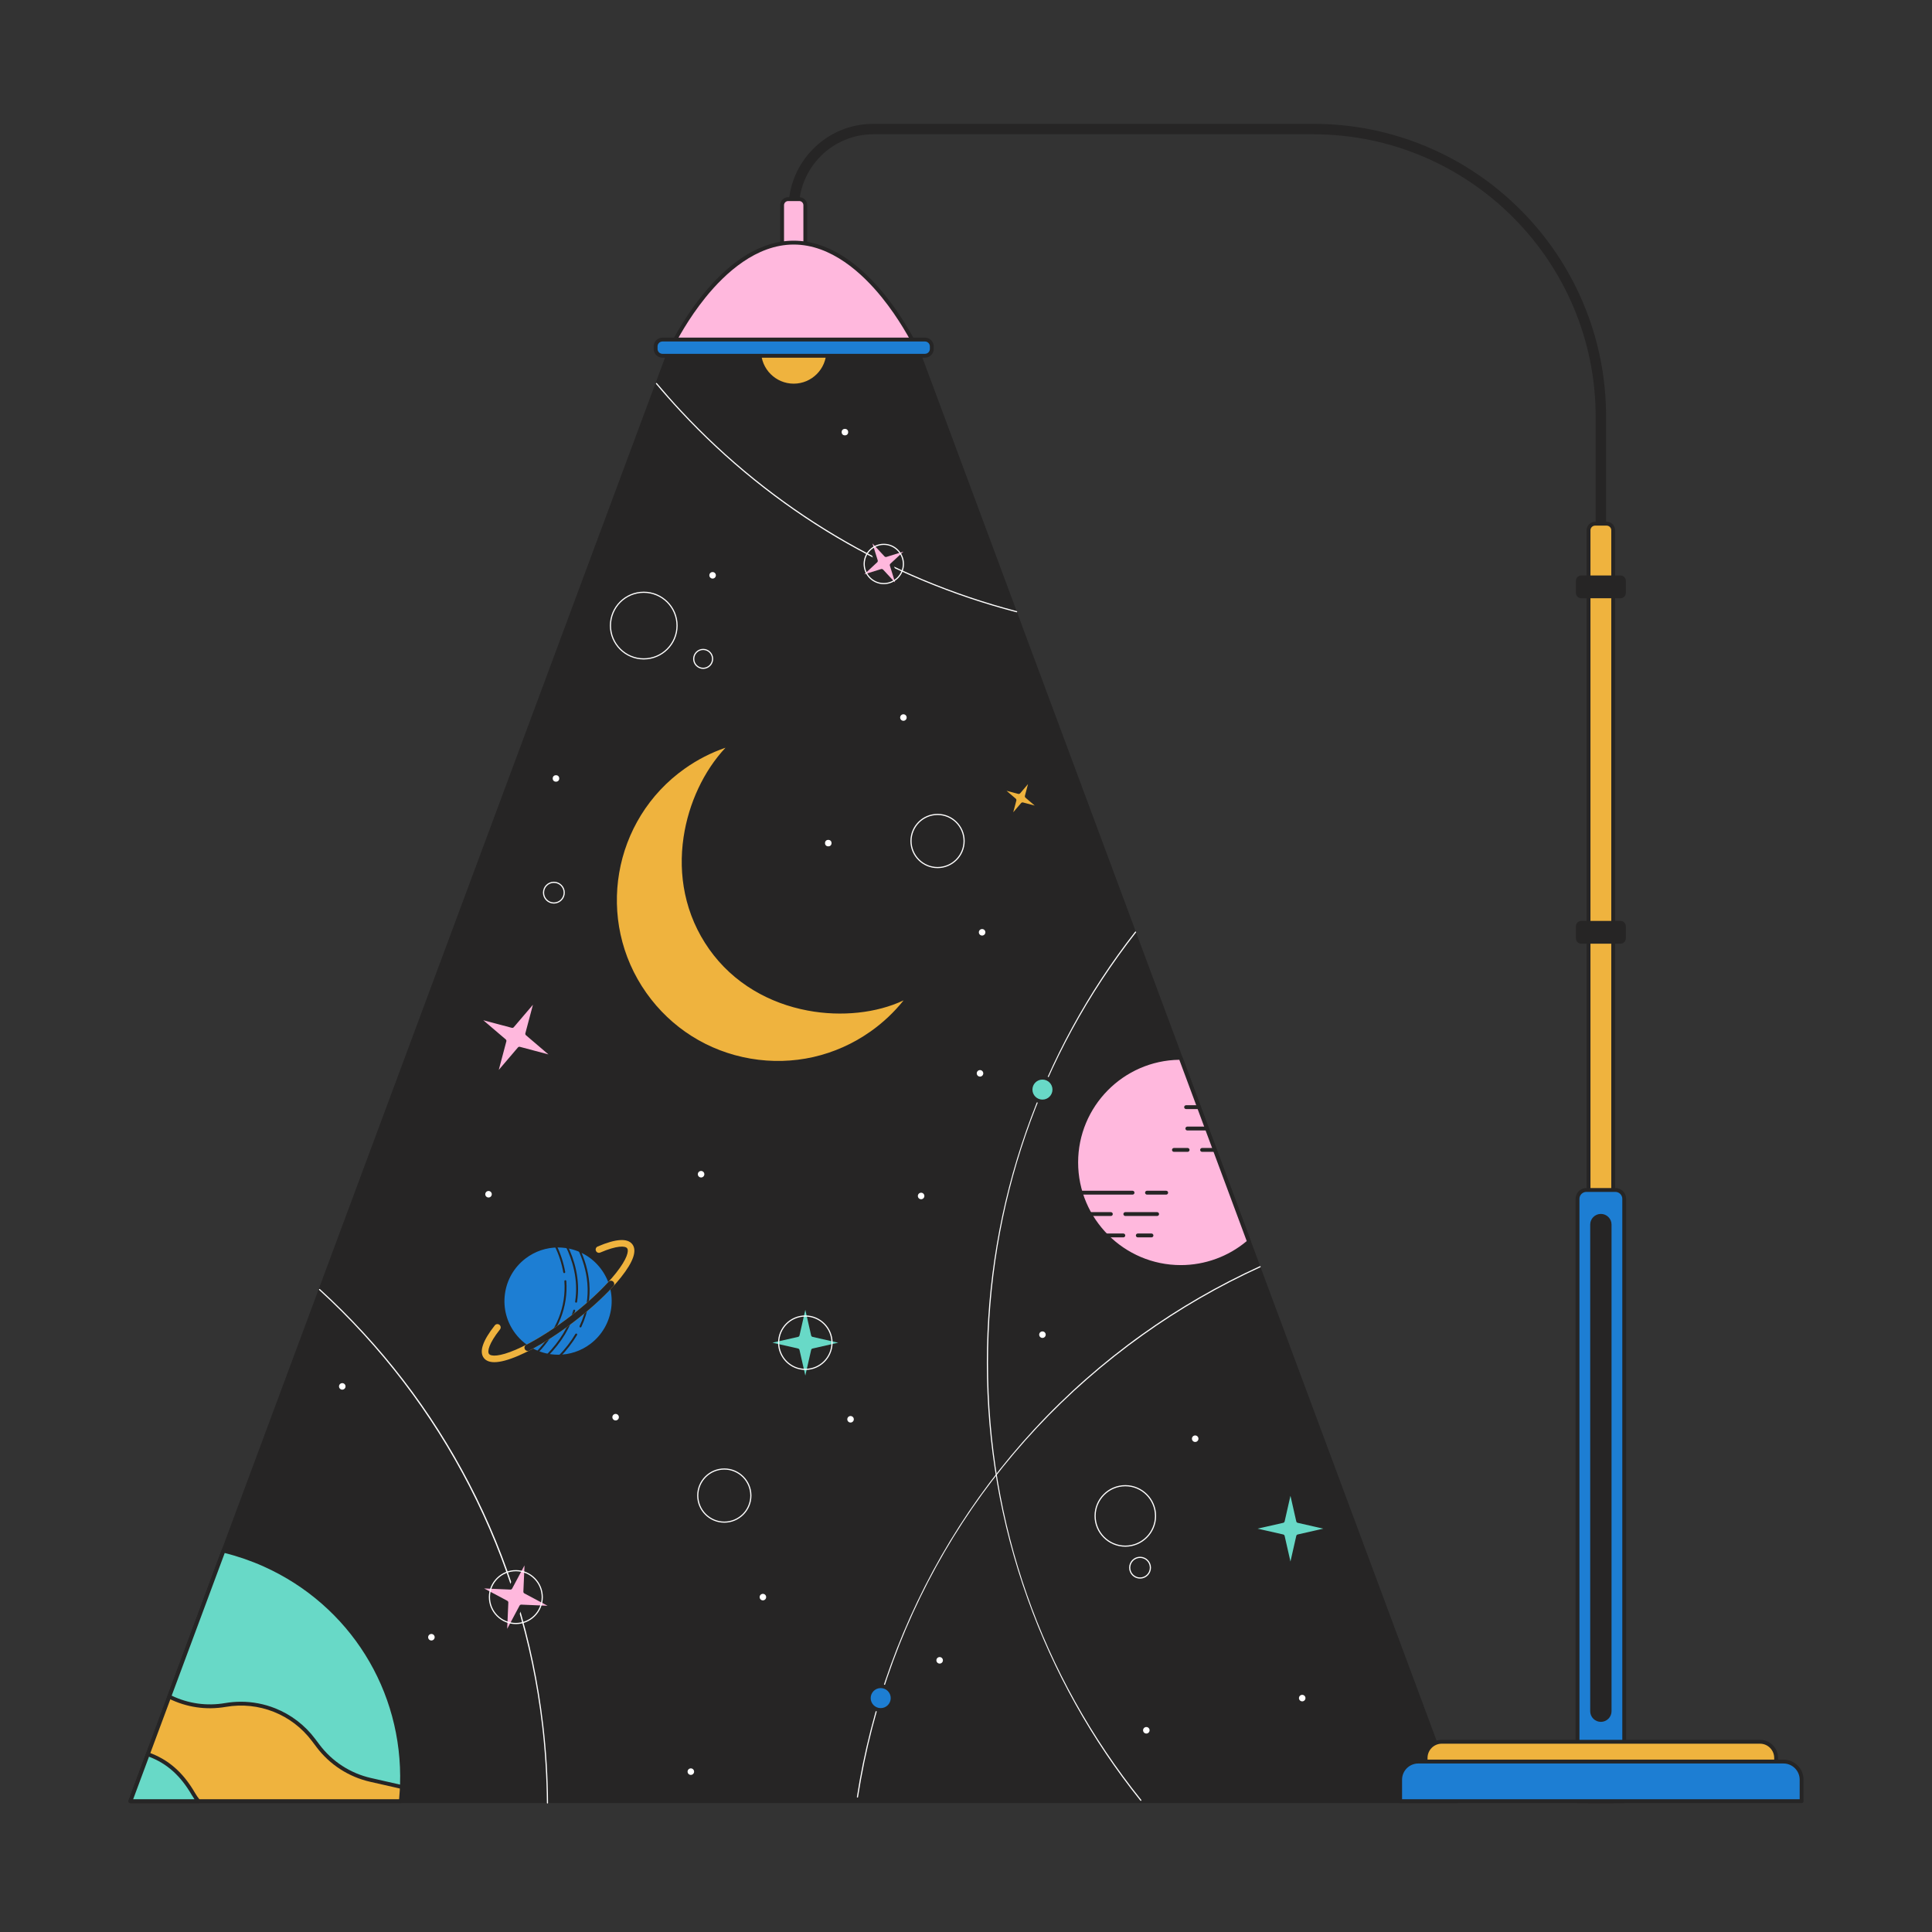 <svg xmlns="http://www.w3.org/2000/svg" viewBox="0 0 5000 5000" id="lamppost-light-planets-galaxy"><rect x="0" y="0" width="5000" height="5000" fill="#333333" stroke="none"/><g><g><g><g><polygon fill="#262525" points="1734.017 905.08 337.45 4661.414 3770.77 4661.414 2374.203 905.08"></polygon><path fill="#262525" d="M3770.77,4666.413H337.45c-1.637,0-3.171-0.802-4.106-2.146     c-0.935-1.346-1.151-3.062-0.581-4.597L1729.33,903.337c0.729-1.958,2.597-3.257,4.687-3.257h640.186     c2.089,0,3.958,1.299,4.687,3.257l1396.567,3756.333c0.571,1.535,0.354,3.251-0.581,4.597     C3773.94,4665.611,3772.407,4666.413,3770.77,4666.413z M344.643,4656.413h3418.933L2370.727,910.08h-633.235L344.643,4656.413z     "></path></g><g><g><path fill="#fff" d="M2541.694,2404.345c-4.654,0-8.44,3.786-8.44,8.44s3.786,8.44,8.44,8.44      c4.653,0,8.439-3.786,8.439-8.44S2546.348,2404.345,2541.694,2404.345z"></path><circle cx="1715.132" cy="2384.349" r="8.44" fill="#fff"></circle><circle cx="2186.636" cy="1118.318" r="8.44" fill="#fff"></circle><path fill="#fff" d="M786.17 4283.027c-4.654 0-8.44 3.786-8.44 8.439 0 4.654 3.786 8.44 8.44 8.44s8.44-3.786 8.44-8.44C794.61 4286.813 790.824 4283.027 786.17 4283.027zM2697.86 3445.668c-4.653 0-8.439 3.786-8.439 8.439 0 4.654 3.786 8.44 8.439 8.44 4.654 0 8.44-3.786 8.44-8.44C2706.301 3449.454 2702.515 3445.668 2697.86 3445.668zM1116.467 4228.687c-4.654 0-8.44 3.786-8.44 8.439 0 4.654 3.786 8.44 8.44 8.44 4.653 0 8.439-3.786 8.439-8.44C1124.907 4232.473 1121.121 4228.687 1116.467 4228.687z"></path><circle cx="2143.574" cy="2181.958" r="8.44" fill="#fff"></circle><path fill="#fff" d="M1264.303 3082.253c-4.654 0-8.44 3.786-8.44 8.44 0 4.653 3.786 8.439 8.44 8.439s8.44-3.786 8.44-8.439C1272.743 3086.039 1268.957 3082.253 1264.303 3082.253zM1787.881 4576.545c-4.654 0-8.44 3.786-8.44 8.439 0 4.654 3.786 8.44 8.44 8.44 4.654 0 8.44-3.786 8.44-8.44C1796.322 4580.331 1792.536 4576.545 1787.881 4576.545z"></path><circle cx="1438.855" cy="2014.644" r="8.44" fill="#fff"></circle><path fill="#fff" d="M3370.099 4386.227c-4.653 0-8.439 3.786-8.439 8.439 0 4.654 3.786 8.44 8.439 8.44 4.654 0 8.44-3.786 8.44-8.44C3378.539 4390.013 3374.753 4386.227 3370.099 4386.227zM2338.024 1848.541c-4.654 0-8.44 3.786-8.44 8.44 0 4.654 3.786 8.44 8.44 8.44s8.44-3.786 8.44-8.44C2346.464 1852.327 2342.678 1848.541 2338.024 1848.541zM885.798 3579.523c-4.654 0-8.44 3.786-8.44 8.44 0 4.653 3.786 8.439 8.44 8.439s8.44-3.786 8.44-8.439C894.238 3583.31 890.452 3579.523 885.798 3579.523zM1814.423 3030.441c-4.654 0-8.44 3.786-8.44 8.439 0 4.654 3.786 8.44 8.44 8.44s8.44-3.786 8.44-8.44C1822.863 3034.228 1819.077 3030.441 1814.423 3030.441zM1844.21 1480.467c-4.654 0-8.44 3.786-8.44 8.44s3.786 8.44 8.44 8.44c4.653 0 8.439-3.786 8.439-8.44S1848.864 1480.467 1844.21 1480.467zM2536.254 2769.367c-4.653 0-8.439 3.786-8.439 8.439 0 4.654 3.786 8.44 8.439 8.44 4.654 0 8.44-3.786 8.44-8.44C2544.694 2773.153 2540.908 2769.367 2536.254 2769.367zM1593.21 3659.212c-4.654 0-8.44 3.786-8.44 8.44 0 4.653 3.786 8.439 8.44 8.439s8.44-3.786 8.44-8.439C1601.65 3662.998 1597.864 3659.212 1593.21 3659.212zM1974.366 4124.853c-4.654 0-8.44 3.786-8.44 8.44 0 4.653 3.786 8.439 8.44 8.439s8.44-3.786 8.44-8.439C1982.806 4128.639 1979.02 4124.853 1974.366 4124.853zM2431.82 4288.467c-4.654 0-8.44 3.786-8.44 8.44 0 4.653 3.786 8.439 8.44 8.439s8.44-3.786 8.44-8.439C2440.26 4292.253 2436.474 4288.467 2431.82 4288.467zM2383.837 3086.733c-4.654 0-8.44 3.786-8.44 8.44 0 4.653 3.786 8.439 8.44 8.439s8.44-3.786 8.44-8.439C2392.277 3090.52 2388.491 3086.733 2383.837 3086.733zM2201.231 3664.652c-4.654 0-8.44 3.786-8.44 8.439 0 4.654 3.786 8.44 8.44 8.44 4.654 0 8.44-3.786 8.44-8.44C2209.671 3668.438 2205.885 3664.652 2201.231 3664.652zM3093.135 3714.933c-4.653 0-8.439 3.786-8.439 8.44 0 4.653 3.786 8.439 8.439 8.439 4.654 0 8.44-3.786 8.44-8.439C3101.575 3718.719 3097.789 3714.933 3093.135 3714.933zM2966.697 4469.519c-4.654 0-8.44 3.786-8.44 8.44 0 4.653 3.786 8.439 8.44 8.439 4.653 0 8.439-3.786 8.439-8.439C2975.137 4473.305 2971.351 4469.519 2966.697 4469.519z"></path></g><g><path fill="#efb33e" d="M2349.629,2577.67c-135.537,73.479-383.433,55.149-510.151-124.044      s-64.706-410.373,51.262-524.87c2.301-2.272,5.297-3.69,7.967-5.484c-45.091,12.678-88.826,33.115-129.254,61.704      c-190.072,134.412-235.193,397.458-100.781,587.531s397.459,235.194,587.531,100.782      c40.428-28.589,74.271-63.013,101.251-101.302C2354.874,2573.905,2352.471,2576.129,2349.629,2577.67z"></path><path fill="#262525" d="M2013.28,2755.72c-24.181,0.001-48.405-2.069-72.561-6.213      c-54.596-9.364-106.04-28.851-152.905-57.915c-48.522-30.094-89.981-69.188-123.225-116.198      c-33.244-47.01-56.287-99.128-68.489-154.905c-11.785-53.872-13.013-108.87-3.647-163.465      c9.365-54.595,28.851-106.04,57.916-152.905c30.093-48.522,69.188-89.981,116.198-123.225      c39.972-28.267,83.975-49.273,130.787-62.435c2.365-0.664,4.862,0.486,5.892,2.716c1.031,2.229,0.289,4.877-1.75,6.248      c-0.927,0.623-1.854,1.185-2.75,1.727c-1.71,1.035-3.326,2.013-4.493,3.165c-120.792,119.26-172.779,345.783-50.692,518.425      c119.167,168.515,361.097,199.819,503.686,122.536l0,0c1.599-0.867,3.15-2.102,4.792-3.408c0.806-0.642,1.611-1.28,2.433-1.892      c1.973-1.466,4.716-1.282,6.474,0.431c1.759,1.715,2.012,4.453,0.598,6.461c-28.011,39.751-62.48,74.238-102.453,102.504      c-47.01,33.244-99.127,56.287-154.905,68.489C2074.148,2752.431,2043.751,2755.72,2013.28,2755.72z M1877.595,1935.093      c-37.36,12.829-72.679,30.928-105.255,53.965c-187.517,132.605-232.19,393.044-99.585,580.562      c64.236,90.837,160.002,151.222,269.656,170.031c109.651,18.806,220.067-6.209,310.905-70.445      c32.237-22.797,60.807-49.732,85.187-80.285c-69.336,32.896-160.802,42.803-248.179,26.394      c-50.379-9.463-97.246-26.986-139.297-52.083c-46.112-27.521-85.016-63.426-115.631-106.719      c-30.676-43.378-51.727-91.615-62.569-143.368c-9.938-47.437-11.172-96.88-3.67-146.955      C1782.318,2078.343,1821.581,1994.945,1877.595,1935.093z"></path></g><g><g><path fill="#efb33e" d="M1037.426,4661.412c25.989-251.652-109.424-502.506-352.823-611.83       c-34.831-15.644-70.362-27.676-106.176-36.321L337.45,4661.412H1037.426z"></path><path fill="#262525" d="M1037.426,4666.412H337.45c-1.637,0-3.171-0.802-4.105-2.146s-1.152-3.062-0.581-4.596       l240.977-648.151c0.882-2.373,3.4-3.71,5.86-3.118c36.609,8.838,72.626,21.158,107.051,36.621       c60.05,26.972,114.826,63.043,162.805,107.213c46.399,42.715,85.74,92.316,116.93,147.427       c30.82,54.457,53.023,113.108,65.995,174.324c13.128,61.959,16.499,125.19,10.019,187.94       C1042.137,4664.475,1039.989,4666.412,1037.426,4666.412z M344.643,4656.412h688.256       c24.462-255.351-115.887-496.96-350.346-602.27c-32.51-14.602-66.466-26.356-100.993-34.965L344.643,4656.412z"></path></g><g><path fill="#68d9c7" d="M583.478,4412.478c86.928-14.949,174.917,19.967,227.945,90.447l11.59,15.406       c33.492,44.518,81.69,75.709,136.018,88.025l81.073,18.385c9.916-239.03-123.933-471.149-355.501-575.16       c-34.831-15.644-70.362-27.676-106.176-36.321l-140.386,377.596C481.837,4412.843,532.53,4421.239,583.478,4412.478z"></path><path fill="#262525" d="M1040.104,4629.742c-0.369,0-0.74-0.041-1.106-0.124l-81.073-18.386       c-55.414-12.562-104.746-44.487-138.908-89.896l-11.59-15.405c-52.143-69.304-137.632-103.225-223.103-88.526c0,0,0,0,0,0       c-50.944,8.761-102.303,1.125-148.527-22.08c-2.279-1.145-3.332-3.82-2.443-6.211l140.386-377.596       c0.882-2.373,3.398-3.711,5.86-3.118c36.609,8.838,72.626,21.158,107.051,36.62       c113.008,50.759,206.558,133.375,270.535,238.917c30.826,50.854,54.027,105.853,68.958,163.467       c15.055,58.092,21.433,117.826,18.955,177.545c-0.062,1.483-0.778,2.862-1.957,3.764       C1042.262,4629.387,1041.192,4629.742,1040.104,4629.742z M623.375,4404.07c30.226,0,60.297,5.704,88.631,16.947       c41.081,16.301,76.84,43.585,103.412,78.902l11.59,15.405c32.74,43.519,80.02,74.116,133.128,86.155l75.191,17.052       c7.704-243.355-130.247-464.439-352.774-564.39c-32.51-14.602-66.466-26.356-100.993-34.965l-137.257,369.181       c43.246,20.695,90.98,27.332,138.326,19.191l0,0C596.146,4405.226,609.777,4404.07,623.375,4404.07z M583.478,4412.478h0.01       H583.478z"></path></g><g><path fill="#68d9c7" d="M382.626,4539.903l-45.177,121.509h175.88c-4.745-5.858-9.081-12.131-12.946-18.8       C474.797,4598.487,439.631,4560.077,382.626,4539.903z"></path><path fill="#262525" d="M513.329,4666.412H337.45c-1.637,0-3.171-0.802-4.105-2.146s-1.152-3.062-0.581-4.596       l45.177-121.509c0.952-2.56,3.781-3.878,6.354-2.972c51.143,18.1,89.405,51.437,120.414,104.915       c3.678,6.347,7.886,12.456,12.506,18.16c1.213,1.498,1.458,3.56,0.628,5.3       C517.012,4665.304,515.256,4666.412,513.329,4666.412z M344.643,4656.412h158.645c-2.578-3.66-4.996-7.436-7.231-11.293       c-28.803-49.674-63.999-81.188-110.478-98.81L344.643,4656.412z"></path></g></g><g><g><path fill="#ffb8dd" d="M3055.891,3279.069c67.481,0,129.145-24.75,176.551-65.59l-176.906-475.825       c-149.346,0.196-270.356,121.313-270.356,270.702C2785.18,3157.867,2906.382,3279.069,3055.891,3279.069z"></path><path fill="#262525" d="M3055.892,3284.069c-73.646,0-142.883-28.679-194.958-80.755       c-52.075-52.075-80.754-121.312-80.754-194.959c0-73.58,28.637-142.772,80.636-194.831       c51.994-52.054,121.145-80.773,194.714-80.87c0.003,0,0.005,0,0.007,0c2.089,0,3.958,1.299,4.687,3.258l176.906,475.825       c0.729,1.96,0.161,4.166-1.423,5.53C3185.7,3260.346,3121.842,3284.069,3055.892,3284.069z M3052.07,2742.682       c-144.725,2.058-261.891,120.518-261.891,265.674c0,146.515,119.198,265.714,265.712,265.714       c62.399,0,122.856-22.038,170.644-62.131L3052.07,2742.682z"></path></g><path fill="#262525" d="M3102.987 2870.285h-33.386c-2.762 0-5-2.238-5-5s2.238-5 5-5h33.386c2.762 0 5 2.238 5 5S3105.749 2870.285 3102.987 2870.285zM3123.562 2925.625h-50.736c-2.762 0-5-2.238-5-5s2.238-5 5-5h50.736c2.762 0 5 2.238 5 5S3126.324 2925.625 3123.562 2925.625zM3144.138 2980.966h-33.161c-2.762 0-5-2.238-5-5s2.238-5 5-5h33.161c2.762 0 5 2.238 5 5S3146.899 2980.966 3144.138 2980.966zM3073.543 2980.966h-35.4c-2.762 0-5-2.238-5-5s2.238-5 5-5h35.4c2.762 0 5 2.238 5 5S3076.305 2980.966 3073.543 2980.966zM2931.025 3091.646h-134.352c-2.762 0-5-2.238-5-5s2.238-5 5-5h134.352c2.762 0 5 2.238 5 5S2933.787 3091.646 2931.025 3091.646zM3018.049 3091.646h-49.59c-2.762 0-5-2.238-5-5s2.238-5 5-5h49.59c2.762 0 5 2.238 5 5S3020.811 3091.646 3018.049 3091.646zM2874.875 3146.987h-54.467c-2.762 0-5-2.238-5-5s2.238-5 5-5h54.467c2.762 0 5 2.238 5 5S2877.637 3146.987 2874.875 3146.987zM2994.631 3146.987h-82.322c-2.762 0-5-2.238-5-5s2.238-5 5-5h82.322c2.762 0 5 2.238 5 5S2997.393 3146.987 2994.631 3146.987zM2907.18 3202.328h-45.129c-2.762 0-5-2.238-5-5s2.238-5 5-5h45.129c2.762 0 5 2.238 5 5S2909.941 3202.328 2907.18 3202.328zM2980.013 3202.328h-35.399c-2.762 0-5-2.238-5-5s2.238-5 5-5h35.399c2.762 0 5 2.238 5 5S2982.774 3202.328 2980.013 3202.328z"></path></g><g><g><g><circle cx="1444.294" cy="3367.253" r="143.778" fill="#1d7ed3" transform="rotate(-45.001 1444.262 3367.286)"></circle><path fill="#262525" d="M1444.465,3515.974c-44.772,0-89.066-20.077-118.318-58.296        c-24.153-31.559-34.571-70.633-29.335-110.027c5.236-39.394,25.5-74.39,57.057-98.543s70.631-34.571,110.026-29.336        c39.394,5.236,74.391,25.5,98.544,57.058c49.86,65.146,37.424,158.71-27.722,208.57        C1507.792,3506.008,1476.009,3515.974,1444.465,3515.974z M1444.008,3228.451c-30.295,0-59.597,9.874-84.06,28.598        c-29.437,22.529-48.338,55.174-53.222,91.92c-4.884,36.745,4.833,73.194,27.363,102.631        c27.283,35.646,68.606,54.374,110.365,54.378c29.428,0.003,59.066-9.293,84.186-28.52        c60.767-46.509,72.367-133.784,25.858-194.551l0,0c-22.529-29.438-55.174-48.339-91.92-53.223        C1456.371,3228.859,1450.167,3228.451,1444.008,3228.451z"></path></g><path fill="#262525" d="M1389.823 3502.834c-.618 0-1.237-.228-1.721-.688-1.001-.95-1.042-2.533-.091-3.534 52.883-55.683 77.317-117.179 72.624-182.779-.099-1.378.938-2.574 2.315-2.672 1.376-.106 2.573.938 2.672 2.314 4.797 67.062-20.095 129.836-73.986 186.58C1391.145 3502.573 1390.484 3502.834 1389.823 3502.834zM1460.249 3294.811c-1.192 0-2.248-.855-2.46-2.07-3.972-22.76-11.401-45.659-22.081-68.061-.594-1.247-.065-2.738 1.181-3.333 1.248-.593 2.738-.064 3.333 1.181 10.875 22.812 18.442 46.146 22.493 69.354.237 1.36-.673 2.655-2.033 2.893C1460.536 3294.799 1460.391 3294.811 1460.249 3294.811zM1415.919 3510.701c-.631 0-1.262-.237-1.748-.713-.987-.966-1.004-2.549-.039-3.535 35.135-35.914 58.524-74.702 69.518-115.286.361-1.333 1.732-2.122 3.067-1.76 1.333.361 2.12 1.734 1.759 3.066-11.22 41.42-35.03 80.944-70.77 117.476C1417.216 3510.45 1416.568 3510.701 1415.919 3510.701zM1490.974 3371.297c-.128 0-.258-.01-.39-.03-1.364-.213-2.297-1.492-2.083-2.856 9.081-58.03-8.071-109.297-24.059-142.086-.605-1.241-.09-2.737 1.151-3.343 1.241-.604 2.738-.09 3.343 1.151 16.302 33.433 33.786 85.736 24.504 145.051C1493.248 3370.417 1492.185 3371.297 1490.974 3371.297zM1446.898 3513.515c-.627 0-1.255-.234-1.741-.705-.991-.962-1.015-2.544-.054-3.535 17.68-18.23 32.48-37.364 43.99-56.87.701-1.188 2.234-1.586 3.424-.883 1.189.702 1.584 2.234.883 3.424-11.71 19.846-26.752 39.296-44.708 57.81C1448.203 3513.261 1447.551 3513.515 1446.898 3513.515zM1502.228 3435.423c-.356 0-.718-.077-1.061-.238-1.25-.587-1.787-2.075-1.2-3.325 36.562-77.861 18.393-149.868-3.289-196.563-.582-1.252-.038-2.739 1.215-3.32s2.738-.038 3.32 1.215c22.129 47.661 40.662 121.187 3.279 200.794C1504.067 3434.891 1503.167 3435.423 1502.228 3435.423z"></path></g><g><path fill="#efb33e" d="M1279.392,3525.303c-12.576,0-21.694-3.65-27.287-10.957       c-12.434-16.246-2.85-44.632,28.485-84.368c2.907-3.687,8.251-4.318,11.938-1.412c3.686,2.907,4.318,8.252,1.411,11.938       c-28.819,36.548-33.275,57.055-28.333,63.511c4.989,6.518,26.194,7.519,69.538-11.115       c41.165-17.697,90.817-48.094,139.809-85.591c48.992-37.496,91.303-77.484,119.138-112.598       c29.309-36.972,33.883-57.701,28.894-64.22s-26.197-7.517-69.548,11.121c-4.313,1.854-9.312-0.138-11.166-4.451       c-1.854-4.312,0.139-9.312,4.451-11.166c47.044-20.228,77.245-22.191,89.763-5.836c12.516,16.354,2.735,44.99-29.072,85.112       c-28.682,36.181-72.054,77.213-122.128,115.537s-101.01,69.473-143.427,87.708       C1315.834,3519.703,1294.964,3525.302,1279.392,3525.303z"></path><path fill="#262525" d="M1365.822,3496.262c-3.084,0-6.059-1.684-7.566-4.615c-2.147-4.175-0.502-9.3,3.672-11.446       c35.451-18.228,74.534-43.434,113.024-72.893c38.492-29.461,73.031-60.602,99.883-90.057       c3.163-3.469,8.539-3.719,12.008-0.555c3.469,3.162,3.718,8.538,0.555,12.008c-27.522,30.189-62.833,62.038-102.115,92.104       c-39.279,30.063-79.247,55.829-115.583,74.512C1368.458,3495.958,1367.13,3496.262,1365.822,3496.262z"></path></g></g><g><path fill="#fff" d="M1666.01 1706.674c-48.355 0-87.694-39.339-87.694-87.694s39.339-87.694 87.694-87.694 87.695 39.339 87.695 87.694S1714.365 1706.674 1666.01 1706.674zM1666.01 1534.286c-46.701 0-84.694 37.994-84.694 84.694s37.994 84.694 84.694 84.694 84.695-37.994 84.695-84.694S1712.71 1534.286 1666.01 1534.286zM1819.762 1731.123c-14.308 0-25.948-11.64-25.948-25.948 0-14.308 11.64-25.948 25.948-25.948 14.308 0 25.948 11.64 25.948 25.948C1845.71 1719.482 1834.07 1731.123 1819.762 1731.123zM1819.762 1682.227c-12.653 0-22.948 10.294-22.948 22.948 0 12.654 10.294 22.948 22.948 22.948 12.654 0 22.948-10.294 22.948-22.948C1842.71 1692.521 1832.416 1682.227 1819.762 1682.227zM1874.507 3940.743c-38.721 0-70.223-31.502-70.223-70.223s31.502-70.223 70.223-70.223 70.223 31.502 70.223 70.223S1913.228 3940.743 1874.507 3940.743zM1874.507 3803.298c-37.067 0-67.223 30.156-67.223 67.223s30.156 67.223 67.223 67.223 67.223-30.156 67.223-67.223S1911.574 3803.298 1874.507 3803.298zM2426.38 2246.741c-38.721 0-70.223-31.502-70.223-70.223s31.502-70.223 70.223-70.223 70.223 31.502 70.223 70.223S2465.101 2246.741 2426.38 2246.741zM2426.38 2109.295c-37.067 0-67.223 30.156-67.223 67.223s30.156 67.223 67.223 67.223 67.223-30.156 67.223-67.223S2463.447 2109.295 2426.38 2109.295zM2912.309 4002.899c-43.947 0-79.701-35.753-79.701-79.7s35.754-79.701 79.701-79.701 79.7 35.754 79.7 79.701S2956.256 4002.899 2912.309 4002.899zM2912.309 3846.498c-42.293 0-76.701 34.408-76.701 76.701s34.408 76.7 76.701 76.7 76.7-34.407 76.7-76.7S2954.602 3846.498 2912.309 3846.498zM2950.463 4085.44c-15.6 0-28.29-12.69-28.29-28.29s12.69-28.291 28.29-28.291 28.29 12.691 28.29 28.291S2966.062 4085.44 2950.463 4085.44zM2950.463 4031.859c-13.945 0-25.29 11.346-25.29 25.291s11.345 25.29 25.29 25.29 25.29-11.345 25.29-25.29S2964.408 4031.859 2950.463 4031.859zM1433.415 2338.477c-15.599 0-28.29-12.691-28.29-28.291 0-15.599 12.691-28.29 28.29-28.29s28.29 12.691 28.29 28.29C1461.705 2325.786 1449.014 2338.477 1433.415 2338.477zM1433.415 2284.896c-13.945 0-25.29 11.345-25.29 25.29 0 13.945 11.345 25.291 25.29 25.291s25.29-11.345 25.29-25.291C1458.705 2296.241 1447.36 2284.896 1433.415 2284.896z"></path></g><g><path fill="#fff" d="M2952.472,4660.601c-0.439,0-0.875-0.192-1.172-0.562      c-126.089-157.409-224.306-333.087-291.921-522.151c-69.964-195.629-105.438-401.144-105.438-610.835      c0-205.851,34.215-407.809,101.694-600.267c65.227-186.031,160.111-359.461,282.02-515.473c0.509-0.653,1.451-0.77,2.105-0.258      c0.652,0.51,0.769,1.453,0.258,2.105c-250.611,320.722-383.077,705.899-383.077,1113.893      c0,415.991,137.177,807.123,396.7,1131.111c0.518,0.646,0.413,1.59-0.233,2.108      C2953.132,4660.493,2952.801,4660.601,2952.472,4660.601z"></path><path fill="#fff" d="M2219.077 4652.195c-.077 0-.154-.006-.232-.018-.818-.128-1.379-.895-1.251-1.713 18.078-116.297 47.574-231.286 87.667-341.773 40.467-111.517 92.067-219.361 153.367-320.536 62.434-103.048 135.543-200.176 217.299-288.687 83.908-90.842 177.932-173.682 279.46-246.221 96.026-68.605 198.707-127.945 305.191-176.37.753-.344 1.644-.01 1.986.744s.01 1.644-.744 1.986c-106.309 48.345-208.821 107.587-304.689 176.081-399.548 285.464-661.135 709.94-736.573 1195.236C2220.442 4651.666 2219.804 4652.195 2219.077 4652.195zM2630.988 1584.572c-.125 0-.252-.016-.378-.049-163.469-42.485-319.837-107.478-464.764-193.173-149.634-88.479-286.096-198.515-405.594-327.053-21.369-22.985-42.394-46.793-62.491-70.763-.532-.635-.449-1.581.186-2.113.636-.532 1.581-.448 2.113.186 20.065 23.931 41.056 47.7 62.39 70.647 235.407 253.214 535.873 432.808 868.915 519.366.802.208 1.283 1.027 1.075 1.829C2632.264 1584.125 2631.655 1584.572 2630.988 1584.572zM1416.832 4667.5c-.824 0-1.495-.665-1.5-1.49-.418-66.882-4.601-134.69-12.431-201.543-50.685-432.735-255.576-832.63-576.931-1126.02-.612-.559-.655-1.507-.097-2.119.559-.61 1.507-.655 2.119-.096 157.754 144.025 287.539 312.676 385.748 501.264 101.659 195.213 166.304 406.039 192.14 626.621 7.843 66.962 12.032 134.882 12.451 201.873.005.829-.662 1.505-1.491 1.51C1416.838 4667.5 1416.835 4667.5 1416.832 4667.5z"></path></g><g><g><g><polygon fill="#ffb8dd" points="2246.569 1386.82 2292.718 1436.495 2357.454 1416.334 2307.78 1462.483 2327.94 1527.219 2281.791 1477.546 2217.055 1497.706 2266.729 1451.557"></polygon><path fill="#262525" d="M2327.942,1532.22c-1.354,0-2.692-0.549-3.665-1.597l-44.006-47.368l-61.729,19.224        c-2.23,0.692-4.643-0.247-5.813-2.267c-1.17-2.02-0.788-4.582,0.923-6.17l47.368-44.006l-19.224-61.729        c-0.694-2.229,0.247-4.642,2.267-5.813c2.021-1.17,4.581-0.788,6.17,0.923l44.006,47.368l61.729-19.224        c2.231-0.692,4.643,0.247,5.813,2.267c1.17,2.02,0.788,4.582-0.923,6.17l-47.368,44.006l19.224,61.729        c0.694,2.229-0.247,4.642-2.267,5.813C2329.664,1532,2328.799,1532.22,2327.942,1532.22z M2281.791,1472.545        c1.368,0,2.703,0.562,3.664,1.597l31.167,33.548l-13.615-43.72c-0.572-1.837-0.039-3.84,1.371-5.15l33.548-31.167        l-43.72,13.615c-1.838,0.572-3.84,0.039-5.15-1.371l-31.167-33.548l13.615,43.72c0.572,1.837,0.039,3.84-1.371,5.15        l-33.548,31.167l43.72-13.615C2280.793,1472.619,2281.294,1472.545,2281.791,1472.545z"></path></g><path fill="#fff" d="M2287.254,1511.814c-28.822,0-52.27-23.448-52.27-52.27c0-28.821,23.448-52.27,52.27-52.27       s52.27,23.448,52.27,52.27C2339.524,1488.366,2316.076,1511.814,2287.254,1511.814z M2287.254,1410.275       c-27.167,0-49.27,22.102-49.27,49.27s22.103,49.27,49.27,49.27s49.27-22.103,49.27-49.27S2314.422,1410.275,2287.254,1410.275       z"></path></g><g><g><polygon fill="#68d9c7" points="2084.17 3367.252 2104.094 3454.964 2191.805 3474.888 2104.094 3494.812 2084.17 3582.524 2064.246 3494.812 1976.534 3474.888 2064.246 3454.964"></polygon><path fill="#262525" d="M2084.17,3587.523c-2.334,0-4.358-1.615-4.876-3.893l-19.227-84.64l-84.641-19.228        c-2.277-0.518-3.893-2.541-3.893-4.876s1.616-4.358,3.893-4.876l84.641-19.227l19.227-84.641        c0.518-2.276,2.542-3.893,4.876-3.893c2.335,0,4.359,1.616,4.876,3.893l19.226,84.641l84.641,19.227        c2.277,0.518,3.893,2.541,3.893,4.876s-1.616,4.358-3.893,4.876l-84.641,19.228l-19.226,84.64        C2088.528,3585.907,2086.505,3587.523,2084.17,3587.523z M1999.106,3474.888l66.247,15.049        c1.876,0.427,3.342,1.892,3.769,3.769l15.048,66.246l15.048-66.246c0.426-1.877,1.892-3.342,3.769-3.769l66.247-15.049        l-66.247-15.048c-1.877-0.427-3.342-1.892-3.769-3.769l-15.048-66.247l-15.048,66.247c-0.426,1.877-1.892,3.342-3.769,3.769        L1999.106,3474.888z"></path></g><path fill="#fff" d="M2084.17,3545.449c-38.908,0-70.562-31.653-70.562-70.562s31.654-70.562,70.562-70.562       c38.908,0,70.562,31.653,70.562,70.562S2123.078,3545.449,2084.17,3545.449z M2084.17,3407.326       c-37.254,0-67.562,30.308-67.562,67.562s30.308,67.562,67.562,67.562c37.253,0,67.562-30.308,67.562-67.562       S2121.423,3407.326,2084.17,3407.326z"></path></g><g><polygon fill="#68d9c7" points="3339.692 3848.496 3359.616 3936.208 3447.327 3956.132 3359.616 3976.056 3339.692 4063.767 3319.768 3976.056 3232.056 3956.132 3319.768 3936.208"></polygon><path fill="#262525" d="M3339.691,4068.768c-2.335,0-4.358-1.616-4.876-3.893l-19.227-84.641l-84.641-19.227       c-2.276-0.518-3.893-2.541-3.893-4.876s1.616-4.358,3.893-4.876l84.641-19.227l19.227-84.641       c0.518-2.276,2.541-3.893,4.876-3.893s4.358,1.616,4.876,3.893l19.227,84.641l84.641,19.227       c2.276,0.518,3.893,2.541,3.893,4.876s-1.616,4.358-3.893,4.876l-84.641,19.227l-19.227,84.641       C3344.05,4067.151,3342.026,4068.768,3339.691,4068.768z M3254.628,3956.132l66.247,15.048       c1.877,0.427,3.342,1.892,3.769,3.769l15.048,66.247l15.048-66.247c0.427-1.877,1.892-3.342,3.769-3.769l66.247-15.048       l-66.247-15.048c-1.877-0.427-3.342-1.892-3.769-3.769l-15.048-66.247l-15.048,66.247c-0.427,1.877-1.892,3.342-3.769,3.769       L3254.628,3956.132z"></path></g><g><polygon fill="#efb33e" points="2670.998 2009.203 2657.315 2060.715 2697.861 2095.309 2646.349 2081.626 2611.755 2122.172 2625.438 2070.66 2584.892 2036.066 2636.404 2049.749"></polygon><path fill="#262525" d="M2611.754,2127.172c-0.789,0-1.584-0.187-2.32-0.572c-2.067-1.084-3.109-3.456-2.51-5.712       l12.874-48.468l-38.15-32.55c-1.776-1.516-2.268-4.058-1.183-6.126c1.084-2.067,3.459-3.108,5.711-2.51l48.469,12.875       l32.55-38.15c1.517-1.777,4.058-2.266,6.126-1.183c2.067,1.084,3.109,3.456,2.51,5.712l-12.874,48.468l38.149,32.549       c1.776,1.516,2.268,4.058,1.183,6.126c-1.084,2.068-3.455,3.109-5.711,2.51l-48.468-12.875l-32.55,38.15       C2614.583,2126.562,2613.181,2127.172,2611.754,2127.172z M2604.883,2046.55l23.801,20.307       c1.464,1.249,2.081,3.228,1.587,5.087l-8.031,30.238l20.307-23.801c1.25-1.464,3.229-2.082,5.087-1.587l30.237,8.032       l-23.8-20.306c-1.464-1.249-2.081-3.228-1.587-5.087l8.031-30.238l-20.307,23.8c-1.25,1.464-3.23,2.081-5.087,1.587       L2604.883,2046.55z"></path></g><g><polygon fill="#ffb8dd" points="1389.729 2580.278 1364.459 2675.414 1439.341 2739.305 1344.205 2714.034 1280.315 2788.917 1305.585 2693.781 1230.702 2629.891 1325.838 2655.161"></polygon><path fill="#262525" d="M1280.312,2793.918c-0.788,0-1.584-0.187-2.32-0.572c-2.067-1.084-3.109-3.455-2.51-5.711       l24.462-92.094l-72.487-61.847c-1.776-1.516-2.267-4.059-1.183-6.126c1.084-2.067,3.455-3.113,5.712-2.51l92.093,24.462       l61.847-72.487c1.515-1.776,4.058-2.267,6.126-1.183c2.067,1.084,3.109,3.455,2.51,5.711l-24.462,92.093l72.487,61.847       c1.776,1.516,2.267,4.059,1.183,6.126c-1.085,2.066-3.455,3.111-5.712,2.51l-92.093-24.462l-61.846,72.488       C1283.143,2793.308,1281.74,2793.918,1280.312,2793.918z M1250.692,2640.374l58.138,49.604       c1.464,1.249,2.082,3.228,1.587,5.087l-19.619,73.863l49.603-58.139c1.249-1.464,3.226-2.082,5.087-1.587l73.862,19.619       l-58.138-49.604c-1.464-1.249-2.082-3.228-1.587-5.087l19.62-73.862l-49.604,58.138c-1.25,1.465-3.226,2.083-5.087,1.587       L1250.692,2640.374z"></path></g><g><g><polygon fill="#ffb8dd" points="1231.188 4104.936 1321.051 4108.824 1363.378 4029.459 1359.491 4119.322 1438.855 4161.649 1348.993 4157.762 1306.665 4237.126 1310.553 4147.264"></polygon><path fill="#262525" d="M1306.666,4242.127c-0.437,0-0.88-0.058-1.318-0.178c-2.252-0.615-3.779-2.707-3.678-5.039        l3.751-86.717l-76.586-40.845c-2.06-1.099-3.085-3.478-2.47-5.729c0.615-2.253,2.732-3.75,5.039-3.678l86.717,3.75        l40.846-76.585c1.098-2.062,3.475-3.09,5.729-2.471c2.252,0.615,3.779,2.707,3.678,5.039l-3.751,86.717l76.585,40.846        c2.06,1.099,3.085,3.478,2.47,5.729c-0.615,2.251-2.701,3.768-5.04,3.678l-86.716-3.751l-40.846,76.585        C1310.192,4241.139,1308.477,4242.127,1306.666,4242.127z M1252.963,4110.883l59.942,31.969        c1.698,0.906,2.726,2.706,2.642,4.628l-2.936,67.872l31.97-59.942c0.905-1.698,2.7-2.739,4.628-2.643l67.871,2.937        l-59.942-31.97c-1.698-0.906-2.726-2.706-2.642-4.628l2.936-67.872l-31.969,59.942c-0.905,1.699-2.702,2.709-4.628,2.643        L1252.963,4110.883z"></path></g><path fill="#fff" d="M1335.026,4203.14c-18.047,0-36.084-6.927-49.734-20.755       c-13.113-13.283-20.268-30.879-20.147-49.544s7.502-36.166,20.786-49.278s30.901-20.28,49.543-20.147       c18.666,0.12,36.167,7.503,49.279,20.786c27.069,27.421,26.783,71.753-0.639,98.822       C1370.52,4196.442,1352.768,4203.14,1335.026,4203.14z M1335.009,4066.413c-17.699,0-34.364,6.838-46.972,19.284       c-12.713,12.55-19.778,29.3-19.894,47.163c-0.115,17.864,6.733,34.704,19.283,47.417c25.907,26.244,68.336,26.519,94.58,0.611       s26.518-68.336,0.611-94.58c-12.55-12.713-29.3-19.778-47.164-19.894C1335.306,4066.414,1335.158,4066.413,1335.009,4066.413z       "></path></g></g><g><circle cx="2697.861" cy="2819.85" r="30.933" fill="#68d9c7"></circle><path fill="#262525" d="M2697.86,2855.783c-19.813,0-35.933-16.119-35.933-35.933s16.119-35.933,35.933-35.933      s35.933,16.119,35.933,35.933S2717.674,2855.783,2697.86,2855.783z M2697.86,2793.918c-14.299,0-25.933,11.634-25.933,25.933      s11.634,25.933,25.933,25.933s25.933-11.634,25.933-25.933S2712.159,2793.918,2697.86,2793.918z"></path></g><g><circle cx="2279.254" cy="4394.666" r="30.933" fill="#1d7ed3"></circle><path fill="#262525" d="M2279.254,4430.599c-19.813,0-35.933-16.119-35.933-35.933s16.119-35.933,35.933-35.933      s35.933,16.119,35.933,35.933S2299.068,4430.599,2279.254,4430.599z M2279.254,4368.733c-14.299,0-25.933,11.634-25.933,25.933      s11.633,25.933,25.933,25.933s25.933-11.634,25.933-25.933S2293.554,4368.733,2279.254,4368.733z"></path></g></g></g><g><path fill="#262525" d="M4143.04,4595.708c-7.456,0-13.5-6.044-13.5-13.5V1078.54c0-403.097-327.943-731.04-731.04-731.04    H2260.273c-106.235,0-192.664,86.428-192.664,192.664V715.83c0,7.456-6.044,13.5-13.5,13.5c-7.456,0-13.5-6.044-13.5-13.5    V540.164c0-58.674,22.849-113.837,64.338-155.326c41.489-41.489,96.651-64.338,155.326-64.338H3398.5    c102.329,0,201.604,20.044,295.067,59.576c90.269,38.18,171.335,92.835,240.948,162.448    c69.612,69.613,124.268,150.68,162.448,240.948c39.532,93.464,59.576,192.739,59.576,295.068v3503.668    C4156.54,4589.664,4150.496,4595.708,4143.04,4595.708z"></path><g><g><circle cx="2054.11" cy="908.458" r="89.464" fill="#efb33e"></circle><path fill="#262525" d="M2054.11,1002.922c-52.088,0-94.464-42.376-94.464-94.464s42.376-94.464,94.464-94.464      s94.464,42.376,94.464,94.464S2106.198,1002.922,2054.11,1002.922z M2054.11,823.993c-46.574,0-84.464,37.891-84.464,84.464      s37.891,84.464,84.464,84.464s84.464-37.891,84.464-84.464S2100.684,823.993,2054.11,823.993z"></path></g><g><g><path fill="#ffb8dd" d="M2084.17,683.07h-60.12V531.065c0-8.685,7.04-15.725,15.725-15.725h28.671       c8.685,0,15.725,7.04,15.725,15.725V683.07z"></path><path fill="#262525" d="M2084.17,688.07h-60.12c-2.761,0-5-2.239-5-5V531.065c0-11.428,9.297-20.725,20.725-20.725       h28.67c11.428,0,20.725,9.297,20.725,20.725V683.07C2089.17,685.832,2086.931,688.07,2084.17,688.07z M2029.05,678.07h50.12       V531.065c0-5.914-4.811-10.725-10.725-10.725h-28.67c-5.914,0-10.725,4.811-10.725,10.725V678.07z"></path></g><g><path fill="#ffb8dd" d="M2054.11,627.871c-191.833,0-320.093,277.209-320.093,277.209h640.186       C2374.203,905.08,2245.942,627.871,2054.11,627.871z"></path><path fill="#262525" d="M2374.203,910.08h-640.186c-1.706,0-3.294-0.87-4.213-2.307       c-0.919-1.438-1.041-3.244-0.325-4.792c0.323-0.699,32.971-70.663,88.759-139.649c32.858-40.631,67.229-73.033,102.155-96.307       c43.968-29.298,88.957-44.153,133.717-44.153s89.749,14.855,133.716,44.153c34.927,23.274,69.297,55.676,102.155,96.307       c55.788,68.986,88.436,138.95,88.759,139.649c0.717,1.548,0.594,3.355-0.325,4.792       C2377.497,909.21,2375.909,910.08,2374.203,910.08z M1742.021,900.08h624.178c-9.701-19.362-39.364-75.311-84.123-130.621       c-50.424-62.311-130.905-136.587-227.966-136.587s-177.542,74.277-227.966,136.587       C1781.385,824.769,1751.721,880.718,1742.021,900.08z"></path></g><g><path fill="#1d7ed3" d="M2393.792,920.688h-679.364c-9.767,0-17.684-7.917-17.684-17.684v-6.564       c0-9.767,7.917-17.684,17.684-17.684h679.364c9.767,0,17.684,7.917,17.684,17.684v6.564       C2411.476,912.77,2403.559,920.688,2393.792,920.688z"></path><path fill="#262525" d="M2393.792,925.688h-679.364c-12.508,0-22.684-10.176-22.684-22.684v-6.564       c0-12.508,10.176-22.684,22.684-22.684h679.364c12.508,0,22.684,10.176,22.684,22.684v6.564       C2416.476,915.512,2406.3,925.688,2393.792,925.688z M1714.428,883.755c-6.994,0-12.684,5.69-12.684,12.684v6.564       c0,6.994,5.69,12.684,12.684,12.684h679.364c6.994,0,12.684-5.69,12.684-12.684v-6.564c0-6.994-5.69-12.684-12.684-12.684       H1714.428z"></path></g></g></g><g><g><g><g><path fill="#efb33e" d="M4174.969,4661.414h-63.859V1372.408c0-9.448,7.66-17.108,17.108-17.108h29.643        c9.448,0,17.108,7.659,17.108,17.108V4661.414z"></path><path fill="#262525" d="M4174.969,4666.413h-63.858c-2.762,0-5-2.238-5-5V1372.408        c0-12.19,9.918-22.108,22.108-22.108h29.643c12.19,0,22.107,9.917,22.107,22.108v3289.005        C4179.969,4664.175,4177.73,4666.413,4174.969,4666.413z M4116.11,4656.413h53.858V1372.408        c0-6.676-5.432-12.108-12.107-12.108h-29.643c-6.677,0-12.108,5.432-12.108,12.108V4656.413z"></path></g><g><g><path fill="#262525" d="M4193.854,1543.269h-101.628c-4.849,0-8.779-3.931-8.779-8.779v-31.363         c0-4.849,3.93-8.779,8.779-8.779h101.628c4.849,0,8.779,3.931,8.779,8.779v31.363         C4202.633,1539.338,4198.703,1543.269,4193.854,1543.269z"></path><path fill="#262525" d="M4193.854,1548.269h-101.628c-7.598,0-13.779-6.181-13.779-13.779v-31.363         c0-7.598,6.182-13.779,13.779-13.779h101.628c7.598,0,13.779,6.181,13.779,13.779v31.363         C4207.633,1542.087,4201.451,1548.269,4193.854,1548.269z M4092.226,1499.347c-2.084,0-3.779,1.695-3.779,3.779v31.363         c0,2.084,1.695,3.779,3.779,3.779h101.628c2.084,0,3.779-1.695,3.779-3.779v-31.363c0-2.084-1.695-3.779-3.779-3.779         H4092.226z"></path></g><g><path fill="#262525" d="M4193.854,2437.245h-101.628c-4.849,0-8.779-3.93-8.779-8.779v-31.363         c0-4.849,3.93-8.779,8.779-8.779h101.628c4.849,0,8.779,3.931,8.779,8.779v31.363         C4202.633,2433.315,4198.703,2437.245,4193.854,2437.245z"></path><path fill="#262525" d="M4193.854,2442.246h-101.628c-7.598,0-13.779-6.181-13.779-13.779v-31.363         c0-7.598,6.182-13.779,13.779-13.779h101.628c7.598,0,13.779,6.181,13.779,13.779v31.363         C4207.633,2436.064,4201.451,2442.246,4193.854,2442.246z M4092.226,2393.324c-2.084,0-3.779,1.695-3.779,3.779v31.363         c0,2.084,1.695,3.779,3.779,3.779h101.628c2.084,0,3.779-1.695,3.779-3.779v-31.363c0-2.084-1.695-3.779-3.779-3.779         H4092.226z"></path></g></g></g><g><g><path fill="#1d7ed3" d="M4203.507,4661.414h-120.934V3102.632c0-12.705,10.3-23.005,23.004-23.005h74.924        c12.705,0,23.005,10.3,23.005,23.005V4661.414z"></path><path fill="#262525" d="M4203.507,4666.413h-120.934c-2.762,0-5-2.238-5-5V3102.632        c0-15.441,12.562-28.004,28.005-28.004h74.924c15.442,0,28.005,12.562,28.005,28.004v1558.781        C4208.507,4664.175,4206.269,4666.413,4203.507,4666.413z M4087.573,4656.413h110.934V3102.632        c0-9.928-8.077-18.004-18.005-18.004h-74.924c-9.928,0-18.005,8.076-18.005,18.004V4656.413z"></path></g><g><path fill="#262525" d="M4143.04,4451.169c-12.488,0-22.611-10.124-22.611-22.611V3169.214        c0-12.488,10.124-22.611,22.611-22.611s22.611,10.123,22.611,22.611v1259.344        C4165.651,4441.045,4155.528,4451.169,4143.04,4451.169z"></path><path fill="#262525" d="M4143.04,4456.169c-15.225,0-27.611-12.387-27.611-27.611V3169.214        c0-15.225,12.387-27.61,27.611-27.61s27.611,12.386,27.611,27.61v1259.344        C4170.651,4443.782,4158.265,4456.169,4143.04,4456.169z M4143.04,3151.604c-9.711,0-17.611,7.9-17.611,17.61v1259.344        c0,9.711,7.9,17.611,17.611,17.611s17.611-7.9,17.611-17.611V3169.214C4160.651,3159.504,4152.751,3151.604,4143.04,3151.604        z"></path></g></g></g><g><g><path fill="#efb33e" d="M4596.624,4610.163h-907.167v-60.671c0-23.102,18.728-41.83,41.83-41.83h823.507       c23.102,0,41.83,18.728,41.83,41.83V4610.163z"></path><path fill="#262525" d="M4596.623,4615.163h-907.167c-2.762,0-5-2.238-5-5v-60.672c0-25.822,21.008-46.83,46.83-46.83       h823.507c25.822,0,46.83,21.008,46.83,46.83v60.672C4601.623,4612.925,4599.385,4615.163,4596.623,4615.163z        M3694.456,4605.163h897.167v-55.672c0-20.309-16.521-36.83-36.83-36.83h-823.507c-20.309,0-36.83,16.521-36.83,36.83       V4605.163z"></path></g><g><path fill="#1d7ed3" d="M4662.55,4661.414H3623.529v-55.561c0-25.925,21.016-46.941,46.941-46.941h945.139       c25.925,0,46.941,21.016,46.941,46.941V4661.414z"></path><path fill="#262525" d="M4662.551,4666.413H3623.529c-2.762,0-5-2.238-5-5v-55.561c0-28.64,23.301-51.94,51.941-51.94       h945.139c28.641,0,51.941,23.301,51.941,51.94v55.561C4667.551,4664.175,4665.312,4666.413,4662.551,4666.413z        M3628.529,4656.413h1029.021v-50.561c0-23.126-18.814-41.94-41.941-41.94h-945.139c-23.127,0-41.941,18.814-41.941,41.94       V4656.413z"></path></g></g></g></g></g></g></svg>